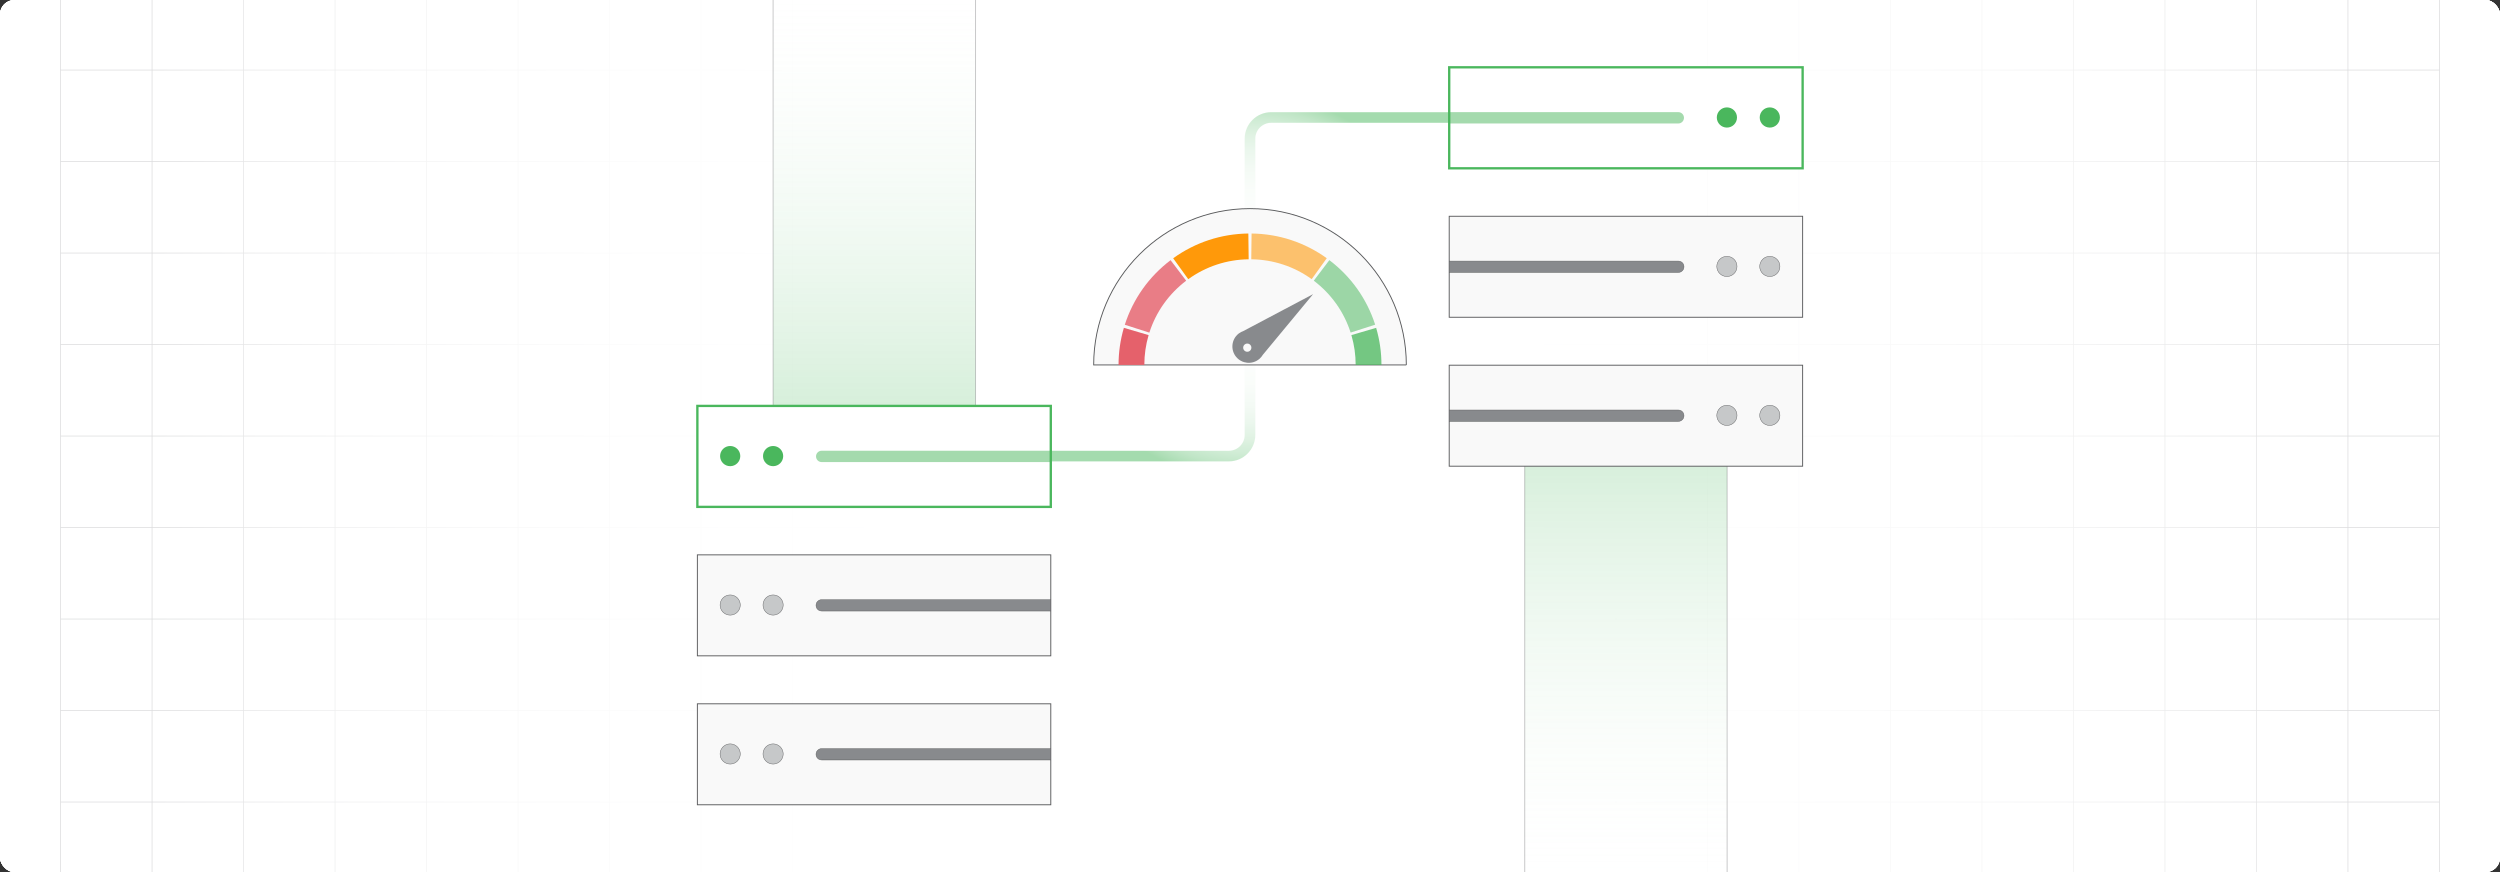 <?xml version="1.0" encoding="UTF-8"?><svg id="Layer_1" xmlns="http://www.w3.org/2000/svg" xmlns:xlink="http://www.w3.org/1999/xlink" viewBox="0 0 860 300"><rect x="0" y="0" width="860" height="300" fill="#333333" stroke="none"/><defs><clipPath id="clippath"><rect width="860" height="300" fill="none" stroke-width="0"/></clipPath><clipPath id="clippath-1"><rect width="860" height="300" fill="none" stroke-width="0"/></clipPath><linearGradient id="linear-gradient" x1="52.93" y1="150" x2="807.07" y2="150" gradientUnits="userSpaceOnUse"><stop offset="0" stop-color="#fff" stop-opacity="0"/><stop offset=".023" stop-color="#fff" stop-opacity=".174"/><stop offset=".05" stop-color="#fff" stop-opacity=".345"/><stop offset=".079" stop-color="#fff" stop-opacity=".502"/><stop offset=".111" stop-color="#fff" stop-opacity=".637"/><stop offset=".145" stop-color="#fff" stop-opacity=".751"/><stop offset=".183" stop-color="#fff" stop-opacity=".843"/><stop offset=".226" stop-color="#fff" stop-opacity=".913"/><stop offset=".278" stop-color="#fff" stop-opacity=".963"/><stop offset=".347" stop-color="#fff" stop-opacity=".992"/><stop offset=".501" stop-color="#fff"/><stop offset=".618" stop-color="#fff" stop-opacity=".99"/><stop offset=".686" stop-color="#fff" stop-opacity=".958"/><stop offset=".742" stop-color="#fff" stop-opacity=".902"/><stop offset=".79" stop-color="#fff" stop-opacity=".824"/><stop offset=".835" stop-color="#fff" stop-opacity=".722"/><stop offset=".876" stop-color="#fff" stop-opacity=".597"/><stop offset=".915" stop-color="#fff" stop-opacity=".448"/><stop offset=".952" stop-color="#fff" stop-opacity=".275"/><stop offset=".986" stop-color="#fff" stop-opacity=".085"/><stop offset="1" stop-color="#fff" stop-opacity="0"/></linearGradient><radialGradient id="radial-gradient" cx="429.436" cy="98.654" fx="429.436" fy="98.654" r="66.843" gradientUnits="userSpaceOnUse"><stop offset="0" stop-color="#fff"/><stop offset=".356" stop-color="#fcfefd"/><stop offset=".504" stop-color="#f5fbf6"/><stop offset=".613" stop-color="#e9f6eb"/><stop offset=".704" stop-color="#d7efdc"/><stop offset=".782" stop-color="#c1e6c7"/><stop offset=".853" stop-color="#a4dbae"/><stop offset=".917" stop-color="#83cd90"/><stop offset=".974" stop-color="#5dbe6e"/><stop offset="1" stop-color="#4ab75d"/></radialGradient><linearGradient id="linear-gradient-2" x1="300.762" y1="168.893" x2="300.762" y2="-8.536" gradientUnits="userSpaceOnUse"><stop offset="0" stop-color="#4ab75d"/><stop offset="1" stop-color="#fff" stop-opacity="0"/></linearGradient><linearGradient id="linear-gradient-3" x1="559.317" y1="306.255" x2="559.317" y2="128.826" gradientUnits="userSpaceOnUse"><stop offset="0" stop-color="#fff" stop-opacity="0"/><stop offset="1" stop-color="#4ab75d"/></linearGradient></defs><rect y="0" width="860" height="300" rx="5" ry="5" fill="#fff" stroke-width="0"/><g clip-path="url(#clippath)"><rect width="860" height="300" rx="5" ry="5" fill="#fff" stroke-width="0"/><rect width="860" height="300" rx="5" ry="5" fill="#fff" stroke-width="0"/><rect width="860" height="300" rx="5" ry="5" fill="#fff" stroke-width="0"/><g clip-path="url(#clippath-1)"><rect width="860" height="300" rx="5" ry="5" fill="#fff" stroke-width="0"/><rect x="20.832" y="-7.373" width="818.338" height="314.746" fill="none" stroke="#dbdcdd" stroke-miterlimit="10" stroke-width=".25"/><line x1="20.83" y1="275.899" x2="839.168" y2="275.899" fill="none" stroke="#dbdcdd" stroke-miterlimit="10" stroke-width=".25"/><line x1="20.83" y1="244.424" x2="839.168" y2="244.424" fill="none" stroke="#dbdcdd" stroke-miterlimit="10" stroke-width=".25"/><line x1="20.83" y1="212.949" x2="839.168" y2="212.949" fill="none" stroke="#dbdcdd" stroke-miterlimit="10" stroke-width=".25"/><line x1="20.83" y1="181.475" x2="839.168" y2="181.475" fill="none" stroke="#dbdcdd" stroke-miterlimit="10" stroke-width=".25"/><line x1="20.83" y1="150" x2="839.168" y2="150" fill="none" stroke="#dbdcdd" stroke-miterlimit="10" stroke-width=".25"/><line x1="20.83" y1="118.526" x2="839.168" y2="118.526" fill="none" stroke="#dbdcdd" stroke-miterlimit="10" stroke-width=".25"/><line x1="20.83" y1="87.051" x2="839.168" y2="87.051" fill="none" stroke="#dbdcdd" stroke-miterlimit="10" stroke-width=".25"/><line x1="20.83" y1="55.577" x2="839.168" y2="55.577" fill="none" stroke="#dbdcdd" stroke-miterlimit="10" stroke-width=".25"/><line x1="20.83" y1="24.102" x2="839.168" y2="24.102" fill="none" stroke="#dbdcdd" stroke-miterlimit="10" stroke-width=".25"/><polyline points="807.692 307.373 807.692 275.896 807.692 244.428 807.692 212.95 807.692 181.473 807.692 150.005 807.692 118.527 807.692 87.05 807.692 55.582 807.692 55.572 807.692 24.104 807.692 -7.373" fill="none" stroke="#dbdcdd" stroke-miterlimit="10" stroke-width=".25"/><polyline points="776.215 307.373 776.215 275.896 776.215 244.428 776.215 212.95 776.215 181.473 776.215 150.005 776.215 118.527 776.215 87.05 776.215 55.582 776.215 55.572 776.215 24.104 776.215 -7.373" fill="none" stroke="#dbdcdd" stroke-miterlimit="10" stroke-width=".25"/><polyline points="744.747 307.373 744.747 275.896 744.747 244.428 744.747 212.95 744.747 181.473 744.747 150.005 744.747 118.527 744.747 87.05 744.747 55.582 744.747 55.572 744.747 24.104 744.747 -7.373" fill="none" stroke="#dbdcdd" stroke-miterlimit="10" stroke-width=".25"/><polyline points="713.269 307.373 713.269 275.896 713.269 244.428 713.269 212.95 713.269 181.473 713.269 150.005 713.269 118.527 713.269 87.05 713.269 55.582 713.269 55.572 713.269 24.104 713.269 -7.373" fill="none" stroke="#dbdcdd" stroke-miterlimit="10" stroke-width=".25"/><polyline points="681.792 307.373 681.792 275.896 681.792 244.428 681.792 212.95 681.792 181.473 681.792 150.005 681.792 118.527 681.792 87.05 681.792 55.582 681.792 55.572 681.792 24.104 681.792 -7.373" fill="none" stroke="#dbdcdd" stroke-miterlimit="10" stroke-width=".25"/><polyline points="650.324 307.373 650.324 275.896 650.324 244.428 650.324 212.95 650.324 181.473 650.324 150.005 650.324 118.527 650.324 87.05 650.324 55.582 650.324 55.572 650.324 24.104 650.324 -7.373" fill="none" stroke="#dbdcdd" stroke-miterlimit="10" stroke-width=".25"/><polyline points="618.847 307.373 618.847 275.896 618.847 244.428 618.847 212.95 618.847 181.473 618.847 150.005 618.847 118.527 618.847 87.05 618.847 55.582 618.847 55.572 618.847 24.104 618.847 -7.373" fill="none" stroke="#dbdcdd" stroke-miterlimit="10" stroke-width=".25"/><polyline points="587.369 307.373 587.369 275.896 587.369 244.428 587.369 212.95 587.369 181.473 587.369 150.005 587.369 118.527 587.369 87.05 587.369 55.582 587.369 55.572 587.369 24.104 587.369 -7.373" fill="none" stroke="#dbdcdd" stroke-miterlimit="10" stroke-width=".25"/><polyline points="555.901 307.373 555.901 275.896 555.901 244.428 555.901 212.95 555.901 181.473 555.901 150.005 555.901 118.527 555.901 87.05 555.901 55.582 555.901 55.572 555.901 24.104 555.901 -7.373" fill="none" stroke="#dbdcdd" stroke-miterlimit="10" stroke-width=".25"/><polyline points="524.424 307.373 524.424 275.896 524.424 244.428 524.424 212.95 524.424 181.473 524.424 150.005 524.424 118.527 524.424 87.05 524.424 55.582 524.424 55.572 524.424 24.104 524.424 -7.373" fill="none" stroke="#dbdcdd" stroke-miterlimit="10" stroke-width=".25"/><polyline points="492.946 307.373 492.946 275.896 492.946 244.428 492.946 212.95 492.946 181.473 492.946 150.005 492.946 118.527 492.946 87.05 492.946 55.582 492.946 55.572 492.946 24.104 492.946 -7.373" fill="none" stroke="#dbdcdd" stroke-miterlimit="10" stroke-width=".25"/><polyline points="461.478 307.373 461.478 275.896 461.478 244.428 461.478 212.95 461.478 181.473 461.478 150.005 461.478 118.527 461.478 87.05 461.478 55.582 461.478 55.572 461.478 24.104 461.478 -7.373" fill="none" stroke="#dbdcdd" stroke-miterlimit="10" stroke-width=".25"/><polyline points="430.001 307.373 430.001 275.896 430.001 244.428 430.001 212.95 430.001 181.473 430.001 150.005 430.001 118.527 430.001 87.05 430.001 55.582 430.001 55.572 430.001 24.104 430.001 -7.373" fill="none" stroke="#dbdcdd" stroke-miterlimit="10" stroke-width=".25"/><polyline points="398.523 307.373 398.523 275.896 398.523 244.428 398.523 212.95 398.523 181.473 398.523 150.005 398.523 118.527 398.523 87.05 398.523 55.582 398.523 55.572 398.523 24.104 398.523 -7.373" fill="none" stroke="#dbdcdd" stroke-miterlimit="10" stroke-width=".25"/><polyline points="367.046 307.373 367.046 275.896 367.046 244.428 367.046 212.95 367.046 181.473 367.046 150.005 367.046 118.527 367.046 87.05 367.046 55.582 367.046 55.572 367.046 24.104 367.046 -7.373" fill="none" stroke="#dbdcdd" stroke-miterlimit="10" stroke-width=".25"/><polyline points="335.578 307.373 335.578 275.896 335.578 244.428 335.578 212.95 335.578 181.473 335.578 150.005 335.578 118.527 335.578 87.05 335.578 55.582 335.578 55.572 335.578 24.104 335.578 -7.373" fill="none" stroke="#dbdcdd" stroke-miterlimit="10" stroke-width=".25"/><polyline points="304.101 307.373 304.101 275.896 304.101 244.428 304.101 212.95 304.101 181.473 304.101 150.005 304.101 118.527 304.101 87.05 304.101 55.582 304.101 55.572 304.101 24.104 304.101 -7.373" fill="none" stroke="#dbdcdd" stroke-miterlimit="10" stroke-width=".25"/><polyline points="272.623 307.373 272.623 275.896 272.623 244.428 272.623 212.95 272.623 181.473 272.623 150.005 272.623 118.527 272.623 87.05 272.623 55.582 272.623 55.572 272.623 24.104 272.623 -7.373" fill="none" stroke="#dbdcdd" stroke-miterlimit="10" stroke-width=".25"/><polyline points="241.155 307.373 241.155 275.896 241.155 244.428 241.155 212.95 241.155 181.473 241.155 150.005 241.155 118.527 241.155 87.05 241.155 55.582 241.155 55.572 241.155 24.104 241.155 -7.373" fill="none" stroke="#dbdcdd" stroke-miterlimit="10" stroke-width=".25"/><polyline points="209.678 307.373 209.678 275.896 209.678 244.428 209.678 212.95 209.678 181.473 209.678 150.005 209.678 118.527 209.678 87.05 209.678 55.582 209.678 55.572 209.678 24.104 209.678 -7.373" fill="none" stroke="#dbdcdd" stroke-miterlimit="10" stroke-width=".25"/><polyline points="178.2 307.373 178.2 275.896 178.2 244.428 178.2 212.95 178.2 181.473 178.2 150.005 178.2 118.527 178.2 87.05 178.2 55.582 178.2 55.572 178.2 24.104 178.2 -7.373" fill="none" stroke="#dbdcdd" stroke-miterlimit="10" stroke-width=".25"/><polyline points="146.732 307.373 146.732 275.896 146.732 244.428 146.732 212.95 146.732 181.473 146.732 150.005 146.732 118.527 146.732 87.05 146.732 55.582 146.732 55.572 146.732 24.104 146.732 -7.373" fill="none" stroke="#dbdcdd" stroke-miterlimit="10" stroke-width=".25"/><polyline points="115.255 307.373 115.255 275.896 115.255 244.428 115.255 212.95 115.255 181.473 115.255 150.005 115.255 118.527 115.255 87.05 115.255 55.582 115.255 55.572 115.255 24.104 115.255 -7.373" fill="none" stroke="#dbdcdd" stroke-miterlimit="10" stroke-width=".25"/><polyline points="83.777 307.373 83.777 275.896 83.777 244.428 83.777 212.95 83.777 181.473 83.777 150.005 83.777 118.527 83.777 87.05 83.777 55.582 83.777 55.572 83.777 24.104 83.777 -7.373" fill="none" stroke="#dbdcdd" stroke-miterlimit="10" stroke-width=".25"/><polyline points="52.309 307.373 52.309 275.896 52.309 244.428 52.309 212.95 52.309 181.473 52.309 150.005 52.309 118.527 52.309 87.05 52.309 55.582 52.309 55.572 52.309 24.104 52.309 -7.373" fill="none" stroke="#dbdcdd" stroke-miterlimit="10" stroke-width=".25"/></g><rect x="52.93" y="0" width="754.139" height="300" fill="url(#linear-gradient)" stroke-width="0"/><path d="M356.442,156.893h66.265c4.028,0,7.293-3.265,7.293-7.293V47.709c0-4.028,3.265-7.293,7.293-7.293h65.137" fill="none" opacity=".5" stroke="url(#radial-gradient)" stroke-miterlimit="10" stroke-width="3.654"/><rect x="265.946" y="-8.536" width="69.632" height="177.429" fill="url(#linear-gradient-2)" opacity=".32" stroke="#58595b" stroke-miterlimit="10" stroke-width=".35"/><rect x="524.501" y="128.826" width="69.632" height="177.429" fill="url(#linear-gradient-3)" opacity=".32" stroke="#58595b" stroke-miterlimit="10" stroke-width=".35"/><rect x="239.894" y="139.633" width="121.579" height="34.737" fill="#fff" stroke="#4ab75d" stroke-miterlimit="10" stroke-width=".808"/><path d="M282.663,155.048h78.809v3.908h-78.809c-1.078,0-1.954-.875-1.954-1.954h0c0-1.078.875-1.954,1.954-1.954Z" fill="#4ab75d" opacity=".5" stroke-width="0"/><circle cx="251.183" cy="156.893" r="3.474" fill="#4ab75d" stroke-width="0"/><path d="M269.42,156.893c0,1.919-1.555,3.474-3.474,3.474-1.919,0-3.474-1.555-3.474-3.474s1.555-3.474,3.474-3.474,3.474,1.555,3.474,3.474Z" fill="#4ab75d" stroke-width="0"/><rect x="239.894" y="190.87" width="121.579" height="34.737" fill="#f9f9f9" stroke="#58595b" stroke-miterlimit="10" stroke-width=".32"/><path d="M282.663,206.285h78.809v3.908h-78.809c-1.078,0-1.954-.875-1.954-1.954h0c0-1.078.875-1.954,1.954-1.954Z" fill="#888a8d" stroke="#58595b" stroke-miterlimit="10" stroke-width=".146"/><circle cx="251.183" cy="208.13" r="3.474" fill="#c6c8c9" stroke="#58595b" stroke-miterlimit="10" stroke-width=".146"/><path d="M269.42,208.13c0,1.919-1.555,3.474-3.474,3.474-1.919,0-3.474-1.555-3.474-3.474s1.555-3.474,3.474-3.474,3.474,1.555,3.474,3.474Z" fill="#c6c8c9" stroke="#58595b" stroke-miterlimit="10" stroke-width=".146"/><rect x="239.894" y="242.107" width="121.579" height="34.737" fill="#f9f9f9" stroke="#58595b" stroke-miterlimit="10" stroke-width=".32"/><path d="M282.663,257.522h78.809v3.908h-78.809c-1.078,0-1.954-.875-1.954-1.954h0c0-1.078.875-1.954,1.954-1.954Z" fill="#888a8d" stroke="#58595b" stroke-miterlimit="10" stroke-width=".146"/><path d="M254.657,259.367c0,1.919-1.555,3.474-3.474,3.474-1.919,0-3.474-1.555-3.474-3.474s1.555-3.474,3.474-3.474,3.474,1.555,3.474,3.474Z" fill="#c6c8c9" stroke="#58595b" stroke-miterlimit="10" stroke-width=".146"/><path d="M269.42,259.367c0,1.919-1.555,3.474-3.474,3.474-1.919,0-3.474-1.555-3.474-3.474s1.555-3.474,3.474-3.474c1.919,0,3.474,1.555,3.474,3.474Z" fill="#c6c8c9" stroke="#58595b" stroke-miterlimit="10" stroke-width=".146"/><rect x="498.527" y="23.156" width="121.579" height="34.737" transform="translate(1118.633 81.048) rotate(-180)" fill="#fff" stroke="#4ab75d" stroke-miterlimit="10" stroke-width=".808"/><path d="M500.481,38.57h78.809v3.908h-78.809c-1.078,0-1.954-.875-1.954-1.954h0c0-1.078.875-1.954,1.954-1.954Z" transform="translate(1077.817 81.048) rotate(180)" fill="#4ab75d" opacity=".5" stroke-width="0"/><circle cx="608.817" cy="40.416" r="3.474" fill="#4ab75d" stroke-width="0"/><circle cx="594.054" cy="40.416" r="3.474" fill="#4ab75d" stroke-width="0"/><rect x="498.527" y="74.393" width="121.579" height="34.737" transform="translate(1118.633 183.523) rotate(-180)" fill="#f9f9f9" stroke="#58595b" stroke-miterlimit="10" stroke-width=".32"/><path d="M500.481,89.807h78.809v3.908h-78.809c-1.078,0-1.954-.875-1.954-1.954h0c0-1.078.875-1.954,1.954-1.954Z" transform="translate(1077.817 183.523) rotate(180)" fill="#888a8d" stroke="#58595b" stroke-miterlimit="10" stroke-width=".146"/><circle cx="608.817" cy="91.653" r="3.474" fill="#c6c8c9" stroke="#58595b" stroke-miterlimit="10" stroke-width=".146"/><circle cx="594.054" cy="91.653" r="3.474" fill="#c6c8c9" stroke="#58595b" stroke-miterlimit="10" stroke-width=".146"/><rect x="498.527" y="125.63" width="121.579" height="34.737" transform="translate(1118.633 285.997) rotate(-180)" fill="#f9f9f9" stroke="#58595b" stroke-miterlimit="10" stroke-width=".32"/><path d="M500.481,141.044h78.809v3.908h-78.809c-1.078,0-1.954-.875-1.954-1.954h0c0-1.078.875-1.954,1.954-1.954Z" transform="translate(1077.817 285.997) rotate(-180)" fill="#888a8d" stroke="#58595b" stroke-miterlimit="10" stroke-width=".146"/><circle cx="608.817" cy="142.89" r="3.474" fill="#c6c8c9" stroke="#58595b" stroke-miterlimit="10" stroke-width=".146"/><circle cx="594.054" cy="142.89" r="3.474" fill="#c6c8c9" stroke="#58595b" stroke-miterlimit="10" stroke-width=".146"/><path d="M483.776,125.543c0-29.7-24.076-53.776-53.776-53.776s-53.776,24.076-53.776,53.776h107.553" fill="#f9f9f9" stroke="#58595b" stroke-miterlimit="10" stroke-width=".32"/><path d="M393.651,125.543h-8.871c0-4.343.615-8.639,1.829-12.768l8.511,2.501c-.974,3.316-1.469,6.77-1.469,10.266Z" fill="#e5616b" stroke-width="0"/><path d="M464.613,114.406c-2.292-7.127-6.675-13.299-12.675-17.849l5.359-7.069c7.459,5.655,12.909,13.333,15.761,22.202l-8.445,2.715Z" fill="#4ab75d" opacity=".53" stroke-width="0"/><path d="M395.38,114.426l-8.447-2.71c2.846-8.872,8.292-16.553,15.749-22.213l5.363,7.066c-5.998,4.553-10.378,10.728-12.665,17.857Z" fill="#e5616b" opacity=".81" stroke-width="0"/><path d="M408.76,96.041l-5.189-7.195c7.568-5.458,16.511-8.405,25.863-8.52l.109,8.87c-7.517.093-14.704,2.459-20.783,6.845Z" fill="#ff990a" stroke-width="0"/><path d="M451.222,96.028c-6.081-4.382-13.27-6.744-20.787-6.832l.104-8.87c9.353.109,18.298,3.05,25.869,8.505l-5.186,7.197Z" fill="#ff990a" opacity=".58" stroke-width="0"/><path d="M475.22,125.543h-8.871c0-3.495-.494-6.949-1.469-10.266l8.511-2.501c1.214,4.13,1.829,8.426,1.829,12.768Z" fill="#4ab75d" opacity=".76" stroke-width="0"/><path d="M426.104,114.754c-.03.022-.058.042-.087.065-2.411,1.961-2.775,5.506-.813,7.918,1.961,2.411,5.506,2.776,7.917.814.029-.023.054-.047.083-.07l.014.017.086-.104c.446-.394.817-.846,1.106-1.336l17.299-20.881-23.967,12.684c-.539.184-1.056.456-1.534.811l-.119.063.015.018ZM430.158,118.707c.492.604.4,1.493-.204,1.984s-1.493.4-1.984-.204-.4-1.493.204-1.984,1.493-.4,1.984.204Z" fill="#888a8d" stroke-width="0"/></g></svg>